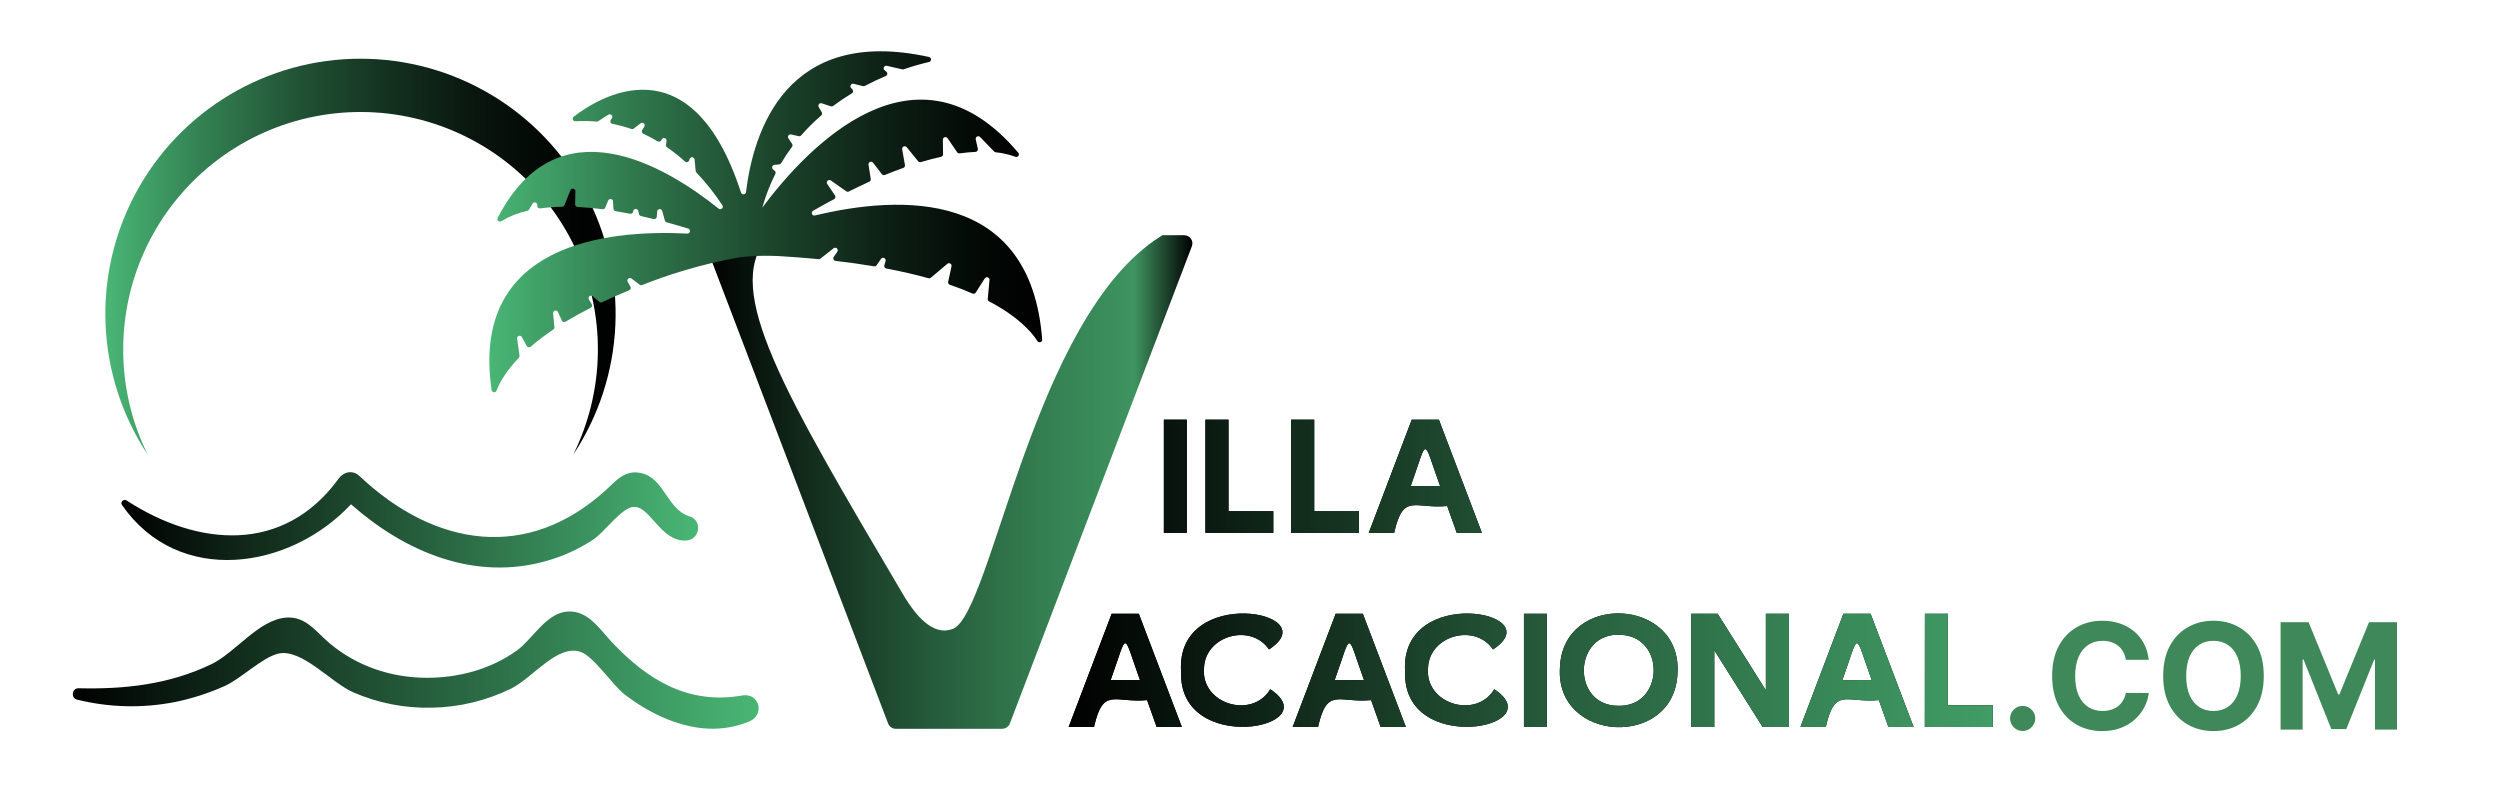 <svg width="1422" height="452" viewBox="0 0 1422 452" fill="none" xmlns="http://www.w3.org/2000/svg">
<rect width="1422" height="452" fill="white"/>
<path d="M70.08 198.76C70.071 178.416 74.661 158.333 83.506 140.012C92.35 121.691 105.221 105.606 121.157 92.959C137.092 80.312 155.68 71.43 175.531 66.977C195.382 62.524 215.983 62.615 235.793 67.244C255.604 71.872 274.112 80.918 289.935 93.706C305.758 106.493 318.486 122.692 327.169 141.09C335.851 159.489 340.263 179.611 340.074 199.955C339.886 220.298 335.102 240.336 326.08 258.57C340.545 236.699 348.815 211.318 350.009 185.123C351.204 158.929 345.279 132.9 332.863 109.804C320.448 86.707 302.007 67.406 279.5 53.952C256.993 40.498 231.262 33.393 205.04 33.393C178.818 33.393 153.086 40.498 130.579 53.952C108.073 67.406 89.632 86.707 77.216 109.804C64.801 132.9 58.876 158.929 60.071 185.123C61.265 211.318 69.534 236.699 84 258.57C74.801 239.977 70.036 219.505 70.08 198.76V198.76Z" fill="url(#paint0_linear_301_345)"/>
<path d="M662 238.7H675.07V303.1H662V238.7Z" fill="black"/>
<path d="M685.63 238.7H698.78V290.77H724.27V303.1H685.63V238.7Z" fill="black"/>
<path d="M734.39 238.7H747.54V290.77H773V303.1H734.39V238.7Z" fill="black"/>
<path d="M803 238.7H818.45L842.92 303.1H828.59L823.16 287.83C804.72 289.63 798.16 280.08 792.99 303.1H778.55L803 238.7ZM819.1 276.42C808.97 248.52 812.47 248.42 802.45 276.42H819.1Z" fill="black"/>
<path d="M632.31 349.1H647.77L672.24 413.5H657.89L652.46 398.23C634.02 400.03 627.46 390.48 622.29 413.5H607.84L632.31 349.1ZM648.41 386.82C638.29 358.92 641.79 358.82 631.76 386.82H648.41Z" fill="black"/>
<path d="M671.79 382C668.63 332.26 755.22 347.86 721.79 369.4C711.61 354.32 685.51 361.4 684.85 379.92C682.91 400.52 712.27 409.24 722.52 392.02C755.82 414.05 670.19 430.29 671.79 382Z" fill="black"/>
<path d="M759.73 349.1H775.19L799.66 413.5H785.31L779.88 398.23C761.43 400.03 754.88 390.48 749.71 413.5H735.26L759.73 349.1ZM775.83 386.82C765.71 358.92 769.2 358.82 759.18 386.82H775.83Z" fill="black"/>
<path d="M799.21 382C796.05 332.26 882.64 347.86 849.21 369.4C839.03 354.32 812.93 361.4 812.27 379.92C810.32 400.52 839.69 409.24 849.94 392.02C883.24 414.05 797.61 430.29 799.21 382Z" fill="black"/>
<path d="M866.82 349.1H879.88V413.5H866.82V349.1Z" fill="black"/>
<path d="M887.29 379.55C889.03 336.55 956.94 339.78 954.17 382.96C952.53 426.05 884.34 422.66 887.29 379.55ZM920.73 401.45C946.43 401.94 947.58 362.29 922.01 361.1C894.74 359.14 893.42 401.74 920.73 401.45Z" fill="black"/>
<path d="M962 349.1H977L1004.42 392.62V349.1H1017.57V413.5H1002.57L975.1 369.89V413.5H962V349.1Z" fill="black"/>
<path d="M1048.52 349.1H1064L1088.47 413.5H1074.12L1068.69 398.23C1050.25 400.03 1043.69 390.48 1038.52 413.5H1024.08L1048.52 349.1ZM1064.62 386.82C1054.49 358.92 1057.99 358.82 1047.96 386.82H1064.62Z" fill="black"/>
<path d="M1094.88 349.1H1108V401.17H1133.48V413.5H1094.84L1094.88 349.1Z" fill="black"/>
<path d="M662 238.7H675.07V303.1H662V238.7Z" fill="url(#paint1_linear_301_345)"/>
<path d="M685.63 238.7H698.78V290.77H724.27V303.1H685.63V238.7Z" fill="url(#paint2_linear_301_345)"/>
<path d="M734.39 238.7H747.54V290.77H773V303.1H734.39V238.7Z" fill="url(#paint3_linear_301_345)"/>
<path d="M803 238.7H818.45L842.92 303.1H828.59L823.16 287.83C804.72 289.63 798.16 280.08 792.99 303.1H778.55L803 238.7ZM819.1 276.42C808.97 248.52 812.47 248.42 802.45 276.42H819.1Z" fill="url(#paint4_linear_301_345)"/>
<path d="M632.31 349.1H647.77L672.24 413.5H657.89L652.46 398.23C634.02 400.03 627.46 390.48 622.29 413.5H607.84L632.31 349.1ZM648.41 386.82C638.29 358.92 641.79 358.82 631.76 386.82H648.41Z" fill="url(#paint5_linear_301_345)"/>
<path d="M671.79 382C668.63 332.26 755.22 347.86 721.79 369.4C711.61 354.32 685.51 361.4 684.85 379.92C682.91 400.52 712.27 409.24 722.52 392.02C755.82 414.05 670.19 430.29 671.79 382Z" fill="url(#paint6_linear_301_345)"/>
<path d="M759.73 349.1H775.19L799.66 413.5H785.31L779.88 398.23C761.43 400.03 754.88 390.48 749.71 413.5H735.26L759.73 349.1ZM775.83 386.82C765.71 358.92 769.2 358.82 759.18 386.82H775.83Z" fill="url(#paint7_linear_301_345)"/>
<path d="M799.21 382C796.05 332.26 882.64 347.86 849.21 369.4C839.03 354.32 812.93 361.4 812.27 379.92C810.32 400.52 839.69 409.24 849.94 392.02C883.24 414.05 797.61 430.29 799.21 382Z" fill="url(#paint8_linear_301_345)"/>
<path d="M866.82 349.1H879.88V413.5H866.82V349.1Z" fill="url(#paint9_linear_301_345)"/>
<path d="M887.29 379.55C889.03 336.55 956.94 339.78 954.17 382.96C952.53 426.05 884.34 422.66 887.29 379.55ZM920.73 401.45C946.43 401.94 947.58 362.29 922.01 361.1C894.74 359.14 893.42 401.74 920.73 401.45Z" fill="url(#paint10_linear_301_345)"/>
<path d="M962 349.1H977L1004.42 392.62V349.1H1017.57V413.5H1002.57L975.1 369.89V413.5H962V349.1Z" fill="url(#paint11_linear_301_345)"/>
<path d="M1048.52 349.1H1064L1088.47 413.5H1074.12L1068.69 398.23C1050.25 400.03 1043.69 390.48 1038.52 413.5H1024.08L1048.52 349.1ZM1064.62 386.82C1054.49 358.92 1057.99 358.82 1047.96 386.82H1064.62Z" fill="url(#paint12_linear_301_345)"/>
<path d="M1094.88 349.1H1108V401.17H1133.48V413.5H1094.84L1094.88 349.1Z" fill="url(#paint13_linear_301_345)"/>
<path d="M422.14 395.6C391.49 400.91 368.47 386.88 348.09 365.31C341.09 357.87 334.37 346.85 322.46 347.87C310.55 348.89 302.7 363.75 294 370C279.1 380.73 260.59 385.64 242.37 385.53C222.22 385.4 202.89 378.87 187.43 365.86C179.69 359.33 174.02 350.46 162.79 351.29C147.11 352.45 133.97 371.19 120.2 377.81C96.2 389.34 70.98 392.12 44.63 391.48C40.95 391.39 40.15 397.03 43.75 397.92C62.196 402.522 81.434 402.959 100.07 399.2C109.51 397.232 118.713 394.258 127.52 390.33C137 386.18 149 374 158.28 371.79C171.52 368.69 188.33 388.23 200.73 393.71C214.947 399.929 230.358 402.944 245.87 402.54C261.402 402.224 276.678 398.532 290.64 391.72C303.13 385.52 317.08 366.16 330.38 370.83C337.73 373.41 348.63 390.01 355.6 395.22C362.998 400.962 371.143 405.672 379.81 409.22C395.35 415.3 410.66 416.72 426.2 410.35C435.26 406.63 431.99 393.88 422.14 395.59V395.6Z" fill="url(#paint14_linear_301_345)"/>
<path d="M199.69 286.85C230.2 313.86 270 330.8 311 319C320.418 316.354 329.366 312.255 337.52 306.85C344.12 302.41 353.07 289.38 359.87 288.39C369.65 286.97 375.42 308.15 390.23 307.47C398.1 307.11 399.86 295.99 392.1 293.65C379.44 289.82 377.88 271.79 364.47 269.04C355.39 267.18 350.77 273.12 344.8 278.58C300.4 319.2 247.68 311.52 204.43 270.73C200.64 267.14 195.43 268.29 192.6 272.26C161.36 315.26 112.41 310.96 71.9 284.6C70.36 283.6 68.26 285.6 69.33 287.17C101.64 333.85 165.05 323.95 199.66 286.82L199.69 286.85Z" fill="url(#paint15_linear_301_345)"/>
<path d="M437.55 134C437.25 134.33 436.73 134.88 436.14 135.6C411.51 165.07 445.4 222.46 513.14 337.22C517.02 343.78 526.3 359.1 537.7 358.63C539.139 358.54 540.558 358.24 541.91 357.74C564.25 349.22 587.22 180.28 660.05 134.52L661.22 133.8H673.6C674.352 133.799 675.093 133.981 675.759 134.33C676.425 134.679 676.995 135.186 677.422 135.805C677.848 136.424 678.117 137.138 678.206 137.885C678.294 138.631 678.2 139.388 677.93 140.09L574.41 411.53C574.076 412.411 573.482 413.17 572.707 413.705C571.932 414.241 571.012 414.529 570.07 414.53H509.5C508.559 414.53 507.64 414.242 506.867 413.706C506.093 413.17 505.501 412.411 505.17 411.53L402.32 141.88L405.53 137.22C405.62 137.08 407.77 133.96 407.87 133.83" fill="url(#paint16_linear_301_345)"/>
<path d="M437.56 145.49C440.92 145.49 443.45 145.7 448.37 146.02C452.69 146.3 458.58 146.73 465.66 147.4C466.019 147.423 466.373 147.317 466.66 147.1L474.15 141.22C474.426 141.001 474.773 140.889 475.125 140.905C475.477 140.922 475.812 141.065 476.067 141.309C476.322 141.553 476.48 141.881 476.512 142.232C476.543 142.583 476.447 142.934 476.24 143.22L474.24 146.11C474.097 146.315 474.01 146.553 473.986 146.802C473.961 147.051 474.001 147.301 474.102 147.53C474.202 147.759 474.359 147.958 474.559 148.109C474.758 148.259 474.993 148.356 475.24 148.39C483.07 149.29 490.36 150.33 497.18 151.49C497.453 151.534 497.733 151.5 497.988 151.392C498.243 151.285 498.462 151.107 498.62 150.88L501.12 147.25C501.318 146.967 501.61 146.763 501.944 146.674C502.279 146.586 502.633 146.619 502.946 146.768C503.258 146.917 503.507 147.172 503.649 147.487C503.79 147.802 503.816 148.158 503.72 148.49L503.01 150.88C502.952 151.076 502.936 151.282 502.962 151.484C502.989 151.687 503.057 151.882 503.164 152.056C503.27 152.231 503.412 152.381 503.58 152.497C503.749 152.613 503.939 152.692 504.14 152.73C513 154.41 520.99 156.27 528.14 158.27C528.367 158.333 528.606 158.34 528.836 158.29C529.066 158.239 529.281 158.133 529.46 157.98L538.85 150.05C539.081 149.851 539.369 149.73 539.674 149.704C539.978 149.678 540.282 149.749 540.544 149.907C540.805 150.064 541.01 150.3 541.13 150.58C541.25 150.861 541.278 151.172 541.21 151.47L539.31 160.29C539.237 160.646 539.299 161.016 539.483 161.328C539.668 161.641 539.963 161.873 540.31 161.98C545.03 163.58 549.31 165.26 553.19 166.98C553.506 167.117 553.861 167.138 554.191 167.037C554.521 166.936 554.804 166.721 554.99 166.43L560.15 158.34C560.327 158.067 560.591 157.86 560.899 157.754C561.207 157.647 561.541 157.647 561.85 157.753C562.158 157.859 562.422 158.064 562.599 158.338C562.777 158.611 562.858 158.935 562.83 159.26L561.83 170.02C561.804 170.308 561.864 170.596 562.003 170.849C562.142 171.102 562.353 171.308 562.61 171.44C578.75 179.88 586.49 188.44 590.12 194.03C590.299 194.298 590.562 194.5 590.868 194.603C591.174 194.706 591.505 194.705 591.81 194.6C592.115 194.494 592.376 194.291 592.554 194.022C592.731 193.752 592.814 193.432 592.79 193.11C586.31 107.42 512 110.91 463.55 122.56C463.207 122.648 462.844 122.608 462.529 122.446C462.214 122.285 461.969 122.014 461.84 121.685C461.71 121.355 461.706 120.99 461.828 120.657C461.95 120.325 462.189 120.048 462.5 119.88C466.6 117.527 470.58 115.323 474.44 113.27C474.62 113.174 474.777 113.041 474.902 112.879C475.027 112.718 475.116 112.532 475.164 112.334C475.213 112.136 475.218 111.93 475.181 111.729C475.144 111.529 475.066 111.338 474.95 111.17L470.48 104.58C470.315 104.301 470.247 103.975 470.288 103.654C470.329 103.332 470.475 103.033 470.704 102.804C470.933 102.575 471.232 102.429 471.554 102.388C471.875 102.347 472.201 102.415 472.48 102.58L481.36 108.81C481.578 108.96 481.832 109.049 482.096 109.066C482.36 109.084 482.624 109.03 482.86 108.91C486.86 106.91 490.73 105.03 494.45 103.34C494.74 103.212 494.98 102.991 495.132 102.713C495.283 102.434 495.339 102.113 495.29 101.8L494 93.67C493.952 93.35 494.011 93.023 494.168 92.74C494.326 92.458 494.573 92.236 494.87 92.109C495.168 91.981 495.499 91.957 495.812 92.039C496.125 92.12 496.403 92.304 496.6 92.56L501.6 99.06C501.796 99.316 502.071 99.499 502.382 99.583C502.693 99.666 503.023 99.644 503.32 99.52C506.96 98.02 510.44 96.69 513.79 95.52C514.113 95.405 514.385 95.179 514.557 94.882C514.729 94.586 514.79 94.238 514.73 93.9L513.16 84.9C513.106 84.584 513.158 84.258 513.308 83.975C513.458 83.691 513.697 83.464 513.988 83.33C514.28 83.196 514.607 83.161 514.92 83.232C515.233 83.302 515.514 83.474 515.72 83.72L522.24 91.72C522.422 91.944 522.667 92.108 522.943 92.192C523.219 92.275 523.514 92.275 523.79 92.19C527.87 90.97 531.69 89.98 535.28 89.19C535.605 89.117 535.895 88.933 536.101 88.671C536.307 88.409 536.416 88.083 536.41 87.75L536.3 79.45C536.298 79.138 536.396 78.834 536.58 78.582C536.764 78.33 537.023 78.143 537.32 78.049C537.618 77.956 537.937 77.959 538.232 78.06C538.527 78.161 538.782 78.354 538.96 78.61L544.44 86.61C544.591 86.835 544.802 87.013 545.05 87.123C545.298 87.233 545.572 87.27 545.84 87.23C549.07 86.8 552.08 86.53 554.84 86.4C555.053 86.389 555.26 86.332 555.448 86.233C555.636 86.133 555.801 85.994 555.929 85.824C556.058 85.655 556.148 85.459 556.193 85.251C556.238 85.043 556.237 84.828 556.19 84.62L555 79.26C554.93 78.95 554.963 78.625 555.095 78.336C555.226 78.046 555.449 77.807 555.728 77.656C556.008 77.504 556.329 77.448 556.643 77.495C556.958 77.543 557.248 77.692 557.47 77.92L565.47 86.19C565.706 86.435 566.021 86.588 566.36 86.62C570.188 87.005 573.954 87.865 577.57 89.18C577.872 89.291 578.202 89.298 578.509 89.202C578.816 89.106 579.083 88.911 579.267 88.647C579.452 88.384 579.545 88.067 579.531 87.746C579.517 87.424 579.397 87.116 579.19 86.87C521.09 18.04 459.29 83.66 433.6 118.08C435.455 111.464 437.94 105.042 441.02 98.9C441.167 98.608 441.211 98.275 441.144 97.955C441.076 97.635 440.902 97.348 440.65 97.14L439.7 96.34C439.48 96.155 439.32 95.909 439.239 95.633C439.159 95.357 439.161 95.064 439.246 94.789C439.332 94.515 439.496 94.272 439.719 94.091C439.942 93.909 440.214 93.798 440.5 93.77L443.19 93.53C443.419 93.505 443.639 93.429 443.833 93.306C444.027 93.182 444.19 93.016 444.31 92.82C446.209 89.587 448.285 86.463 450.53 83.46C450.7 83.213 450.792 82.92 450.792 82.62C450.792 82.32 450.7 82.027 450.53 81.78L448.44 78.7C448.277 78.458 448.19 78.172 448.191 77.88C448.192 77.588 448.281 77.303 448.446 77.061C448.61 76.82 448.844 76.634 449.116 76.527C449.387 76.419 449.685 76.396 449.97 76.46L454.3 77.46C454.556 77.519 454.822 77.505 455.071 77.423C455.32 77.34 455.541 77.19 455.71 76.99C459.235 72.956 463.041 69.177 467.1 65.68C467.361 65.457 467.534 65.149 467.589 64.81C467.644 64.471 467.577 64.124 467.4 63.83L465.7 60.9C465.546 60.645 465.474 60.348 465.493 60.05C465.513 59.752 465.623 59.468 465.809 59.234C465.996 59.001 466.249 58.831 466.535 58.746C466.821 58.661 467.127 58.666 467.41 58.76L472.58 60.47C472.801 60.545 473.037 60.564 473.268 60.525C473.498 60.487 473.715 60.392 473.9 60.25C477.42 57.62 480.99 55.25 484.54 53.09C484.728 52.975 484.887 52.82 485.006 52.635C485.125 52.45 485.201 52.241 485.228 52.023C485.255 51.804 485.232 51.583 485.162 51.375C485.091 51.166 484.974 50.977 484.82 50.82L484.12 50.11C483.896 49.883 483.753 49.589 483.712 49.272C483.671 48.956 483.734 48.635 483.893 48.358C484.052 48.082 484.297 47.864 484.591 47.74C484.885 47.616 485.211 47.591 485.52 47.67L490.87 49C491.208 49.073 491.562 49.028 491.87 48.87C495.96 46.71 499.97 44.87 503.81 43.24C504.041 43.144 504.243 42.989 504.397 42.791C504.55 42.594 504.65 42.36 504.686 42.112C504.722 41.864 504.694 41.611 504.603 41.378C504.513 41.145 504.364 40.939 504.17 40.78L503.17 39.97C502.913 39.764 502.733 39.476 502.662 39.154C502.59 38.832 502.631 38.495 502.776 38.199C502.922 37.903 503.164 37.665 503.463 37.526C503.762 37.386 504.099 37.352 504.42 37.43L513.16 39.43C513.421 39.505 513.699 39.505 513.96 39.43C519.79 37.43 524.79 36.1 528.44 35.25C528.759 35.174 529.043 34.992 529.247 34.734C529.45 34.477 529.561 34.158 529.561 33.83C529.561 33.502 529.45 33.183 529.247 32.926C529.043 32.668 528.759 32.486 528.44 32.41C447.51 14.64 428.58 74.26 424.32 109.29C424.274 109.616 424.12 109.916 423.881 110.143C423.643 110.37 423.335 110.51 423.008 110.54C422.68 110.57 422.352 110.489 422.077 110.309C421.801 110.129 421.595 109.862 421.49 109.55C393.2 22.36 340.54 55.39 326.33 66.37C326.08 66.56 325.898 66.826 325.812 67.128C325.726 67.431 325.74 67.753 325.853 68.046C325.966 68.339 326.171 68.588 326.437 68.755C326.704 68.921 327.017 68.997 327.33 68.97C331.329 68.741 335.34 68.804 339.33 69.16C339.646 69.189 339.963 69.111 340.23 68.94L346.07 65.21C346.349 65.045 346.675 64.978 346.996 65.018C347.318 65.059 347.617 65.205 347.846 65.434C348.075 65.663 348.221 65.962 348.262 66.284C348.303 66.605 348.235 66.931 348.07 67.21L347.4 68.21C347.272 68.409 347.194 68.637 347.173 68.873C347.152 69.109 347.189 69.346 347.281 69.565C347.372 69.783 347.516 69.976 347.699 70.127C347.881 70.278 348.098 70.382 348.33 70.43C351.987 71.156 355.589 72.135 359.11 73.36C359.339 73.439 359.584 73.46 359.823 73.422C360.062 73.383 360.287 73.287 360.48 73.14L364.35 70.14C364.622 69.926 364.96 69.814 365.306 69.827C365.652 69.839 365.982 69.973 366.238 70.206C366.494 70.439 366.659 70.756 366.703 71.099C366.747 71.442 366.668 71.79 366.48 72.08L365.27 73.95C365.157 74.127 365.084 74.327 365.055 74.535C365.026 74.744 365.043 74.956 365.103 75.157C365.164 75.358 365.268 75.544 365.407 75.702C365.546 75.859 365.718 75.985 365.91 76.07C368.709 77.365 371.437 78.811 374.08 80.4C374.248 80.496 374.433 80.557 374.625 80.581C374.816 80.605 375.011 80.59 375.197 80.538C375.383 80.486 375.557 80.397 375.708 80.277C375.86 80.158 375.986 80.009 376.08 79.84L376.39 79.28C376.553 78.982 376.815 78.75 377.13 78.624C377.446 78.498 377.796 78.487 378.119 78.591C378.442 78.695 378.719 78.909 378.902 79.195C379.085 79.482 379.162 79.823 379.12 80.16L378.81 82.4C378.777 82.666 378.817 82.936 378.926 83.182C379.035 83.427 379.21 83.637 379.43 83.79C383.002 86.255 386.41 88.95 389.63 91.86C389.811 92.022 390.029 92.136 390.265 92.193C390.501 92.25 390.747 92.247 390.981 92.186C391.216 92.124 391.432 92.006 391.61 91.841C391.787 91.676 391.921 91.469 392 91.24L392.26 90.44C392.36 90.118 392.57 89.841 392.852 89.657C393.134 89.473 393.472 89.393 393.807 89.431C394.142 89.469 394.454 89.622 394.688 89.865C394.922 90.107 395.064 90.424 395.09 90.76L395.7 97.25C395.732 97.574 395.873 97.877 396.1 98.11C401.565 103.876 406.514 110.11 410.89 116.74C411.078 117.03 411.157 117.378 411.113 117.721C411.069 118.064 410.904 118.381 410.648 118.614C410.392 118.847 410.062 118.981 409.716 118.993C409.37 119.006 409.032 118.895 408.76 118.68C378.45 94.37 317.17 57.68 283.08 123.95C282.935 124.236 282.889 124.562 282.949 124.877C283.01 125.192 283.172 125.478 283.412 125.69C283.652 125.903 283.956 126.03 284.276 126.052C284.596 126.073 284.914 125.988 285.18 125.81C289.751 123.031 294.753 121.034 299.98 119.9C300.173 119.855 300.355 119.772 300.514 119.655C300.674 119.538 300.809 119.39 300.91 119.22L302.91 115.81C303.086 115.518 303.357 115.297 303.679 115.185C304 115.072 304.351 115.075 304.67 115.194C304.989 115.313 305.257 115.539 305.427 115.834C305.596 116.129 305.658 116.475 305.6 116.81V116.81C305.553 117.037 305.562 117.271 305.624 117.494C305.686 117.716 305.801 117.921 305.959 118.09C306.116 118.26 306.312 118.389 306.53 118.467C306.747 118.545 306.981 118.57 307.21 118.54C311.365 117.986 315.549 117.672 319.74 117.6C320.026 117.594 320.305 117.505 320.541 117.344C320.777 117.182 320.961 116.955 321.07 116.69L324.46 108.22C324.585 107.901 324.818 107.635 325.118 107.47C325.419 107.305 325.768 107.251 326.105 107.318C326.441 107.385 326.743 107.568 326.958 107.835C327.173 108.103 327.287 108.437 327.28 108.78L327.16 116.26C327.157 116.637 327.3 117.001 327.559 117.275C327.818 117.549 328.173 117.712 328.55 117.73C332.89 117.94 337.6 118.34 342.71 119C343.029 119.04 343.352 118.975 343.63 118.814C343.908 118.654 344.126 118.406 344.25 118.11L345.9 114.11C346.025 113.803 346.251 113.548 346.541 113.386C346.83 113.224 347.166 113.166 347.493 113.221C347.82 113.275 348.119 113.44 348.34 113.687C348.561 113.934 348.692 114.249 348.71 114.58L348.92 118.74C348.937 119.072 349.067 119.389 349.289 119.636C349.511 119.884 349.812 120.048 350.14 120.1C352.81 120.53 355.56 121.03 358.43 121.58C358.624 121.619 358.825 121.617 359.018 121.575C359.212 121.534 359.395 121.453 359.556 121.337C359.717 121.222 359.853 121.075 359.955 120.905C360.058 120.735 360.124 120.546 360.15 120.35V120.08C360.198 119.746 360.361 119.439 360.611 119.211C360.86 118.983 361.181 118.849 361.518 118.831C361.856 118.814 362.189 118.914 362.461 119.114C362.733 119.314 362.927 119.603 363.01 119.93L363.47 121.82C363.533 122.083 363.669 122.322 363.861 122.512C364.054 122.701 364.296 122.832 364.56 122.89C366.893 123.41 369.293 123.973 371.76 124.58C371.965 124.63 372.178 124.635 372.385 124.595C372.592 124.555 372.788 124.471 372.96 124.349C373.131 124.226 373.275 124.068 373.38 123.886C373.485 123.703 373.55 123.5 373.57 123.29L373.81 120.29C373.833 119.946 373.977 119.622 374.217 119.375C374.457 119.128 374.777 118.975 375.12 118.942C375.463 118.91 375.806 119 376.088 119.198C376.371 119.395 376.573 119.687 376.66 120.02L378.19 125.47C378.257 125.708 378.385 125.925 378.56 126.1C378.735 126.275 378.952 126.403 379.19 126.47C383.12 127.54 387.19 128.71 391.44 130.01C391.775 130.117 392.061 130.342 392.244 130.643C392.426 130.944 392.494 131.301 392.434 131.648C392.375 131.995 392.192 132.309 391.919 132.532C391.646 132.754 391.302 132.871 390.95 132.86C345.82 130.57 267.37 138.26 279.63 221.86C279.678 222.177 279.83 222.469 280.06 222.692C280.291 222.914 280.589 223.055 280.908 223.091C281.226 223.127 281.548 223.058 281.823 222.893C282.098 222.729 282.312 222.478 282.43 222.18C284.16 217.69 287.72 211.18 295.11 203.51C295.263 203.349 295.379 203.156 295.448 202.945C295.517 202.734 295.539 202.51 295.51 202.29L294.17 192.93C294.047 192.555 294.078 192.146 294.256 191.793C294.434 191.441 294.745 191.173 295.12 191.05C295.495 190.927 295.904 190.958 296.257 191.136C296.609 191.314 296.877 191.625 297 192L299.61 196.8C299.714 196.991 299.86 197.156 300.036 197.283C300.212 197.41 300.414 197.497 300.627 197.536C300.841 197.575 301.061 197.567 301.271 197.51C301.48 197.454 301.675 197.351 301.84 197.21C305.924 193.688 310.223 190.422 314.71 187.43C314.927 187.282 315.1 187.079 315.213 186.842C315.325 186.605 315.373 186.342 315.35 186.08C315.08 183.31 314.83 180.6 314.6 178.2C314.573 177.859 314.667 177.518 314.865 177.239C315.063 176.96 315.353 176.759 315.685 176.672C316.016 176.585 316.367 176.617 316.677 176.763C316.987 176.909 317.236 177.159 317.38 177.47L319.58 182.35C319.663 182.539 319.786 182.708 319.941 182.845C320.095 182.982 320.277 183.084 320.474 183.145C320.671 183.206 320.879 183.223 321.084 183.196C321.288 183.17 321.485 183.099 321.66 182.99C325.96 180.377 330.743 177.737 336.01 175.07C336.19 174.978 336.349 174.85 336.477 174.694C336.606 174.539 336.7 174.358 336.756 174.164C336.811 173.969 336.826 173.766 336.799 173.566C336.772 173.365 336.705 173.173 336.6 173L334.97 170.37C334.792 170.074 334.725 169.724 334.781 169.384C334.837 169.043 335.011 168.733 335.274 168.508C335.536 168.284 335.87 168.16 336.215 168.159C336.561 168.157 336.895 168.278 337.16 168.5L340.86 171.69C341.071 171.876 341.333 171.996 341.612 172.036C341.891 172.075 342.176 172.031 342.43 171.91C347.18 169.65 352.34 167.38 357.86 165.11C358.044 165.033 358.211 164.918 358.349 164.774C358.487 164.629 358.595 164.458 358.664 164.271C358.733 164.083 358.763 163.883 358.752 163.684C358.741 163.484 358.69 163.289 358.6 163.11L357 160.25C356.849 159.957 356.801 159.621 356.865 159.297C356.93 158.973 357.102 158.681 357.353 158.467C357.605 158.254 357.922 158.132 358.252 158.121C358.582 158.111 358.905 158.213 359.17 158.41L363.83 161.94C364.028 162.092 364.262 162.19 364.51 162.223C364.757 162.256 365.009 162.224 365.24 162.13C372.16 159.38 379.69 156.7 387.81 154.23C398.643 150.935 409.663 148.287 420.81 146.3H420.92C426.445 145.69 432.002 145.42 437.56 145.49V145.49Z" fill="url(#paint17_linear_301_345)"/>
<path d="M1150.5 415.776C1148.53 415.776 1146.84 415.08 1145.43 413.688C1144.04 412.276 1143.34 410.585 1143.34 408.616C1143.34 406.668 1144.04 404.997 1145.43 403.605C1146.84 402.213 1148.53 401.517 1150.5 401.517C1152.41 401.517 1154.08 402.213 1155.51 403.605C1156.94 404.997 1157.66 406.668 1157.66 408.616C1157.66 409.929 1157.32 411.132 1156.64 412.226C1155.99 413.3 1155.12 414.165 1154.05 414.821C1152.97 415.457 1151.79 415.776 1150.5 415.776ZM1222.23 375.297H1209.17C1208.93 373.607 1208.44 372.105 1207.7 370.793C1206.97 369.46 1206.02 368.327 1204.87 367.392C1203.72 366.457 1202.38 365.741 1200.87 365.244C1199.38 364.747 1197.76 364.499 1196.01 364.499C1192.85 364.499 1190.09 365.284 1187.75 366.855C1185.4 368.406 1183.58 370.673 1182.29 373.656C1181 376.619 1180.35 380.219 1180.35 384.455C1180.35 388.81 1181 392.469 1182.29 395.432C1183.6 398.395 1185.43 400.632 1187.78 402.143C1190.12 403.655 1192.84 404.411 1195.92 404.411C1197.65 404.411 1199.25 404.182 1200.72 403.724C1202.22 403.267 1203.54 402.601 1204.69 401.726C1205.84 400.831 1206.8 399.747 1207.56 398.474C1208.33 397.202 1208.87 395.75 1209.17 394.119L1222.23 394.179C1221.89 396.983 1221.05 399.688 1219.7 402.293C1218.36 404.878 1216.56 407.195 1214.3 409.243C1212.05 411.271 1209.36 412.882 1206.24 414.075C1203.14 415.249 1199.63 415.835 1195.71 415.835C1190.26 415.835 1185.39 414.602 1181.1 412.136C1176.82 409.67 1173.44 406.101 1170.95 401.428C1168.49 396.754 1167.26 391.097 1167.26 384.455C1167.26 377.793 1168.51 372.125 1171.01 367.452C1173.52 362.778 1176.92 359.219 1181.22 356.773C1185.51 354.307 1190.34 353.074 1195.71 353.074C1199.25 353.074 1202.53 353.571 1205.56 354.565C1208.6 355.56 1211.29 357.011 1213.64 358.92C1215.99 360.81 1217.9 363.126 1219.37 365.871C1220.86 368.615 1221.81 371.757 1222.23 375.297ZM1287.63 384.455C1287.63 391.116 1286.37 396.784 1283.84 401.457C1281.34 406.131 1277.92 409.7 1273.58 412.166C1269.27 414.612 1264.42 415.835 1259.03 415.835C1253.6 415.835 1248.72 414.602 1244.41 412.136C1240.09 409.67 1236.68 406.101 1234.18 401.428C1231.67 396.754 1230.42 391.097 1230.42 384.455C1230.42 377.793 1231.67 372.125 1234.18 367.452C1236.68 362.778 1240.09 359.219 1244.41 356.773C1248.72 354.307 1253.6 353.074 1259.03 353.074C1264.42 353.074 1269.27 354.307 1273.58 356.773C1277.92 359.219 1281.34 362.778 1283.84 367.452C1286.37 372.125 1287.63 377.793 1287.63 384.455ZM1274.54 384.455C1274.54 380.139 1273.89 376.5 1272.6 373.537C1271.33 370.574 1269.53 368.327 1267.2 366.795C1264.87 365.264 1262.15 364.499 1259.03 364.499C1255.9 364.499 1253.18 365.264 1250.85 366.795C1248.53 368.327 1246.72 370.574 1245.42 373.537C1244.15 376.5 1243.51 380.139 1243.51 384.455C1243.51 388.77 1244.15 392.409 1245.42 395.372C1246.72 398.335 1248.53 400.582 1250.85 402.114C1253.18 403.645 1255.9 404.411 1259.03 404.411C1262.15 404.411 1264.87 403.645 1267.2 402.114C1269.53 400.582 1271.33 398.335 1272.6 395.372C1273.89 392.409 1274.54 388.77 1274.54 384.455ZM1297.2 353.909H1313.13L1329.95 394.955H1330.67L1347.49 353.909H1363.42V415H1350.89V375.237H1350.39L1334.58 414.702H1326.05L1310.24 375.088H1309.73V415H1297.2V353.909Z" fill="#3F8859"/>
<defs>
<linearGradient id="paint0_linear_301_345" x1="59.947" y1="145.985" x2="350.193" y2="145.978" gradientUnits="userSpaceOnUse">
<stop stop-color="#49B675"/>
<stop offset="0.18" stop-color="#348354"/>
<stop offset="0.37" stop-color="#225436"/>
<stop offset="0.56" stop-color="#13301F"/>
<stop offset="0.73" stop-color="#09150E"/>
<stop offset="0.88" stop-color="#020604"/>
<stop offset="1"/>
</linearGradient>
<linearGradient id="paint1_linear_301_345" x1="607.84" y1="326.17" x2="1133.52" y2="326.17" gradientUnits="userSpaceOnUse">
<stop/>
<stop offset="0.15" stop-color="#0B1A11"/>
<stop offset="0.55" stop-color="#28603E"/>
<stop offset="0.85" stop-color="#3A8B5A"/>
<stop offset="1" stop-color="#419C65"/>
</linearGradient>
<linearGradient id="paint2_linear_301_345" x1="607.84" y1="326.17" x2="1133.52" y2="326.17" gradientUnits="userSpaceOnUse">
<stop/>
<stop offset="0.15" stop-color="#0B1A11"/>
<stop offset="0.55" stop-color="#28603E"/>
<stop offset="0.85" stop-color="#3A8B5A"/>
<stop offset="1" stop-color="#419C65"/>
</linearGradient>
<linearGradient id="paint3_linear_301_345" x1="607.84" y1="326.17" x2="1133.52" y2="326.17" gradientUnits="userSpaceOnUse">
<stop/>
<stop offset="0.15" stop-color="#0B1A11"/>
<stop offset="0.55" stop-color="#28603E"/>
<stop offset="0.85" stop-color="#3A8B5A"/>
<stop offset="1" stop-color="#419C65"/>
</linearGradient>
<linearGradient id="paint4_linear_301_345" x1="607.84" y1="326.17" x2="1133.52" y2="326.17" gradientUnits="userSpaceOnUse">
<stop/>
<stop offset="0.15" stop-color="#0B1A11"/>
<stop offset="0.55" stop-color="#28603E"/>
<stop offset="0.85" stop-color="#3A8B5A"/>
<stop offset="1" stop-color="#419C65"/>
</linearGradient>
<linearGradient id="paint5_linear_301_345" x1="607.84" y1="326.17" x2="1133.52" y2="326.17" gradientUnits="userSpaceOnUse">
<stop/>
<stop offset="0.15" stop-color="#0B1A11"/>
<stop offset="0.55" stop-color="#28603E"/>
<stop offset="0.85" stop-color="#3A8B5A"/>
<stop offset="1" stop-color="#419C65"/>
</linearGradient>
<linearGradient id="paint6_linear_301_345" x1="607.84" y1="326.17" x2="1133.52" y2="326.17" gradientUnits="userSpaceOnUse">
<stop/>
<stop offset="0.15" stop-color="#0B1A11"/>
<stop offset="0.55" stop-color="#28603E"/>
<stop offset="0.85" stop-color="#3A8B5A"/>
<stop offset="1" stop-color="#419C65"/>
</linearGradient>
<linearGradient id="paint7_linear_301_345" x1="607.84" y1="326.17" x2="1133.52" y2="326.17" gradientUnits="userSpaceOnUse">
<stop/>
<stop offset="0.15" stop-color="#0B1A11"/>
<stop offset="0.55" stop-color="#28603E"/>
<stop offset="0.85" stop-color="#3A8B5A"/>
<stop offset="1" stop-color="#419C65"/>
</linearGradient>
<linearGradient id="paint8_linear_301_345" x1="607.84" y1="326.17" x2="1133.52" y2="326.17" gradientUnits="userSpaceOnUse">
<stop/>
<stop offset="0.15" stop-color="#0B1A11"/>
<stop offset="0.55" stop-color="#28603E"/>
<stop offset="0.85" stop-color="#3A8B5A"/>
<stop offset="1" stop-color="#419C65"/>
</linearGradient>
<linearGradient id="paint9_linear_301_345" x1="607.84" y1="326.17" x2="1133.52" y2="326.17" gradientUnits="userSpaceOnUse">
<stop/>
<stop offset="0.15" stop-color="#0B1A11"/>
<stop offset="0.55" stop-color="#28603E"/>
<stop offset="0.85" stop-color="#3A8B5A"/>
<stop offset="1" stop-color="#419C65"/>
</linearGradient>
<linearGradient id="paint10_linear_301_345" x1="607.84" y1="326.17" x2="1133.52" y2="326.17" gradientUnits="userSpaceOnUse">
<stop/>
<stop offset="0.15" stop-color="#0B1A11"/>
<stop offset="0.55" stop-color="#28603E"/>
<stop offset="0.85" stop-color="#3A8B5A"/>
<stop offset="1" stop-color="#419C65"/>
</linearGradient>
<linearGradient id="paint11_linear_301_345" x1="607.84" y1="326.17" x2="1133.52" y2="326.17" gradientUnits="userSpaceOnUse">
<stop/>
<stop offset="0.15" stop-color="#0B1A11"/>
<stop offset="0.55" stop-color="#28603E"/>
<stop offset="0.85" stop-color="#3A8B5A"/>
<stop offset="1" stop-color="#419C65"/>
</linearGradient>
<linearGradient id="paint12_linear_301_345" x1="607.84" y1="326.17" x2="1133.52" y2="326.17" gradientUnits="userSpaceOnUse">
<stop/>
<stop offset="0.15" stop-color="#0B1A11"/>
<stop offset="0.55" stop-color="#28603E"/>
<stop offset="0.85" stop-color="#3A8B5A"/>
<stop offset="1" stop-color="#419C65"/>
</linearGradient>
<linearGradient id="paint13_linear_301_345" x1="607.84" y1="326.17" x2="1133.52" y2="326.17" gradientUnits="userSpaceOnUse">
<stop/>
<stop offset="0.15" stop-color="#0B1A11"/>
<stop offset="0.55" stop-color="#28603E"/>
<stop offset="0.85" stop-color="#3A8B5A"/>
<stop offset="1" stop-color="#419C65"/>
</linearGradient>
<linearGradient id="paint14_linear_301_345" x1="41.42" y1="381.16" x2="431.52" y2="381.16" gradientUnits="userSpaceOnUse">
<stop/>
<stop offset="1" stop-color="#49B675"/>
</linearGradient>
<linearGradient id="paint15_linear_301_345" x1="69.07" y1="295.71" x2="397.14" y2="295.71" gradientUnits="userSpaceOnUse">
<stop/>
<stop offset="1" stop-color="#49B675"/>
</linearGradient>
<linearGradient id="paint16_linear_301_345" x1="402.32" y1="274.17" x2="678.24" y2="274.17" gradientUnits="userSpaceOnUse">
<stop/>
<stop offset="0.19" stop-color="#11281A"/>
<stop offset="0.46" stop-color="#255A3A"/>
<stop offset="0.69" stop-color="#347E51"/>
<stop offset="0.88" stop-color="#3E9460"/>
<stop offset="1"/>
</linearGradient>
<linearGradient id="paint17_linear_301_345" x1="278.41" y1="126.12" x2="592.85" y2="126.12" gradientUnits="userSpaceOnUse">
<stop stop-color="#49B675"/>
<stop offset="0.26" stop-color="#30784D"/>
<stop offset="0.51" stop-color="#1C452C"/>
<stop offset="0.72" stop-color="#0D1F14"/>
<stop offset="0.89" stop-color="#030805"/>
<stop offset="1"/>
</linearGradient>
</defs>
</svg>
